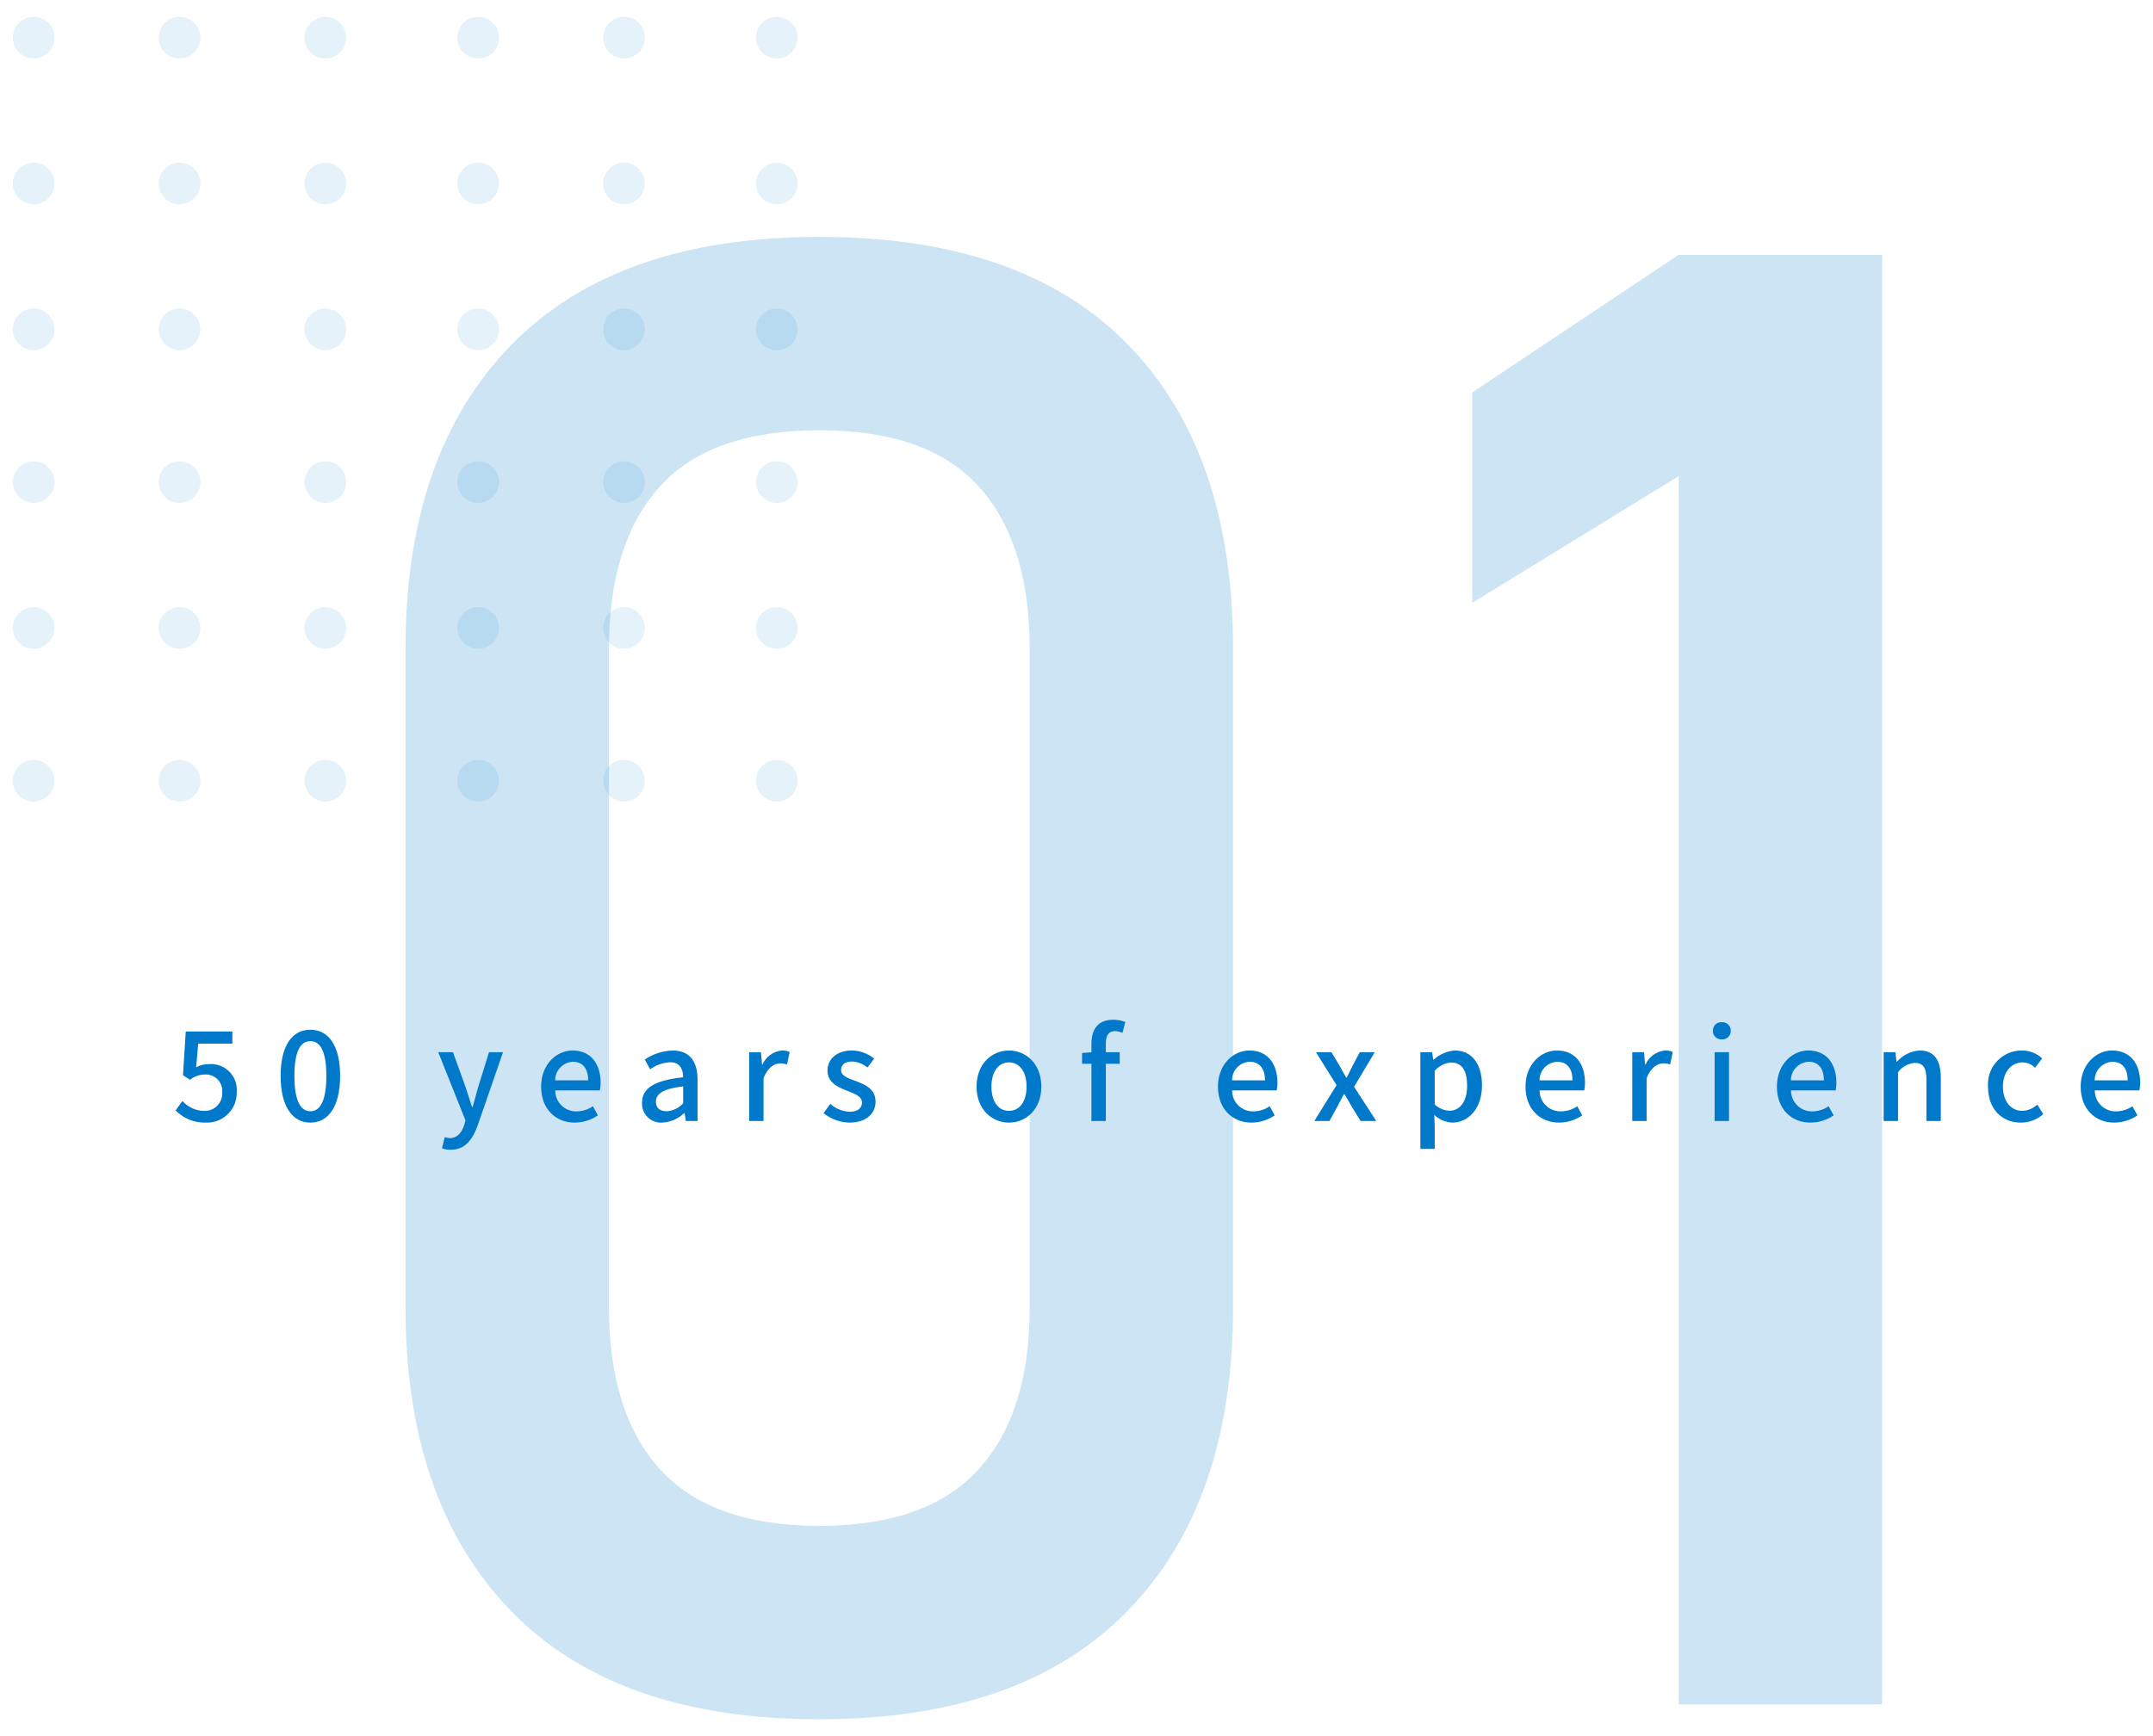 <svg xmlns="http://www.w3.org/2000/svg" viewBox="0 0 310 250">
	<path class="co_01" d="M117.966,247.576c-19.523,0-34.334-5.215-44.431-15.646s-15.145-24.979-15.145-43.641V93.398
		c0-18.758,5.072-33.328,15.217-43.712c10.145-10.383,24.931-15.575,44.358-15.576c19.522,0,34.333,5.167,44.43,15.5
		c10.096,10.334,15.145,24.929,15.145,43.784v94.89c0,18.76-5.072,33.332-15.217,43.718
		C152.179,242.387,137.393,247.579,117.966,247.576z M117.966,219.727c10.333,0,17.966-2.703,22.899-8.111
		c4.934-5.407,7.397-13.183,7.394-23.327V93.397c0-10.145-2.44-17.921-7.321-23.328s-12.537-8.11-22.969-8.11
		S99.881,64.662,95,70.069c-4.881,5.407-7.321,13.184-7.32,23.328v94.891c0,10.145,2.464,17.92,7.393,23.327
		c4.929,5.408,12.561,8.11,22.895,8.108V219.727z M270.994,245.424h-29.285V68.564l-29.715,18.231v-30.29l29.715-19.812h29.285
		V245.424z"/>
	<path fill="#0079CA" d="M29.623,161.657c2.363,0.102,4.361-1.732,4.463-4.096c0.004-0.104,0.005-0.209,0.001-0.313
		c0.173-2.046-1.345-3.843-3.39-4.016c-0.214-0.019-0.429-0.018-0.642,0.001c-0.635-0.005-1.26,0.15-1.818,0.45l0.306-3.4h4.914
		v-1.745h-6.711l-0.399,6.3l1.008,0.647c0.604-0.48,1.352-0.746,2.124-0.756c1.309-0.086,2.438,0.904,2.525,2.213
		c0.008,0.126,0.007,0.253-0.006,0.379c0.078,1.383-0.979,2.567-2.362,2.646c-0.089,0.005-0.177,0.005-0.266,0.001
		c-1.187-0.02-2.312-0.535-3.1-1.422l-0.99,1.35C26.419,161.062,27.994,161.699,29.623,161.657z M44.689,161.657
		c2.646,0,4.284-2.394,4.284-6.731c0-4.32-1.639-6.643-4.284-6.643c-2.628,0-4.284,2.301-4.284,6.643S42.061,161.657,44.689,161.657z
		M44.689,160.02c-1.35,0-2.3-1.386-2.3-5.094s0.954-5,2.3-5s2.3,1.3,2.3,5s-0.95,5.098-2.3,5.098V160.02z M64.889,165.563
		c2.088,0,3.132-1.422,3.905-3.546l3.633-10.494h-2.017l-1.584,5.094c-0.252,0.9-0.521,1.891-0.773,2.79h-0.09
		c-0.307-0.918-0.612-1.907-0.9-2.79l-1.836-5.094h-2.124l3.924,9.828l-0.2,0.685c-0.359,1.062-0.989,1.854-2.069,1.854
		c-0.246-0.015-0.488-0.063-0.721-0.144l-0.399,1.619c0.4,0.142,0.823,0.208,1.248,0.198H64.889z M82.741,161.657
		c1.195-0.007,2.361-0.37,3.349-1.044l-0.721-1.313c-0.694,0.477-1.516,0.733-2.357,0.738c-1.651,0.041-3.023-1.264-3.064-2.914
		c-0.001-0.037-0.001-0.073-0.001-0.11h6.426c0.071-0.35,0.107-0.705,0.108-1.063c0-2.789-1.422-4.68-4.05-4.68
		c-2.3,0-4.519,2-4.519,5.2C77.917,159.75,80.059,161.657,82.741,161.657z M79.933,155.573c-0.003-1.427,1.112-2.606,2.538-2.682
		c1.439,0,2.214,0.99,2.214,2.682H79.933z M95.359,161.657c1.181-0.063,2.299-0.548,3.15-1.367h0.071l0.165,1.134h1.692v-5.958
		c0-2.628-1.134-4.194-3.6-4.194c-1.43,0.048-2.816,0.498-4,1.3l0.773,1.4c0.84-0.601,1.832-0.95,2.863-1.008
		c1.458,0,1.872,1.008,1.89,2.16c-4.119,0.449-5.919,1.548-5.919,3.672c-0.073,1.509,1.09,2.791,2.599,2.864
		C95.149,161.665,95.254,161.665,95.359,161.657z M95.989,160.02c-0.882,0-1.548-0.399-1.548-1.368c0-1.115,0.99-1.872,3.924-2.214
		v2.43c-0.609,0.683-1.463,1.098-2.376,1.156V160.02z M107.869,161.424h2.07v-6.174c0.607-1.566,1.584-2.126,2.394-2.126
		c0.337-0.004,0.672,0.051,0.99,0.162l0.378-1.801c-0.35-0.158-0.732-0.231-1.116-0.216c-1.235,0.118-2.31,0.897-2.808,2.034h-0.054
		l-0.162-1.78h-1.692V161.424z M122.305,161.657c2.447,0,3.762-1.35,3.762-3.006c0-1.872-1.53-2.483-2.916-3.006
		c-1.08-0.399-2.052-0.72-2.052-1.565c0-0.685,0.5-1.225,1.6-1.225c0.809,0.04,1.581,0.344,2.2,0.864l0.972-1.278
		c-0.903-0.741-2.031-1.153-3.199-1.17c-2.2,0-3.528,1.242-3.528,2.9c0,1.674,1.458,2.376,2.79,2.88
		c1.062,0.414,2.178,0.81,2.178,1.71c0,0.756-0.558,1.332-1.746,1.332c-1.043-0.039-2.04-0.441-2.818-1.136l-0.973,1.332
		C119.631,161.147,120.944,161.629,122.305,161.657z M145.273,161.657c2.448,0,4.662-1.89,4.662-5.184s-2.214-5.2-4.662-5.2
		s-4.662,1.908-4.662,5.2S142.825,161.657,145.273,161.657z M145.273,159.966c-1.548,0-2.521-1.386-2.521-3.492
		c0-2.088,0.973-3.492,2.521-3.492c1.566,0,2.538,1.4,2.538,3.492C147.811,158.58,146.839,159.966,145.273,159.966z M157.152,161.424
		h2.07v-8.244h2v-1.656h-2v-1.26c0-1.206,0.432-1.782,1.314-1.782c0.373,0.009,0.74,0.094,1.08,0.252l0.414-1.565
		c-0.557-0.215-1.148-0.324-1.746-0.324c-2.215,0-3.133,1.399-3.133,3.438v1.242l-1.349,0.108v1.548h1.349V161.424z M180.193,161.657
		c1.195-0.007,2.359-0.37,3.348-1.044l-0.721-1.313c-0.693,0.477-1.516,0.733-2.357,0.738c-1.65,0.038-3.021-1.269-3.059-2.919
		c-0.002-0.035-0.002-0.07-0.002-0.105h6.426c0.072-0.35,0.107-0.705,0.109-1.063c0-2.789-1.422-4.68-4.051-4.68
		c-2.299,0-4.518,2-4.518,5.2C175.369,159.75,177.512,161.657,180.193,161.657z M177.385,155.573
		c-0.002-1.427,1.113-2.606,2.539-2.682c1.439,0,2.213,0.99,2.213,2.682H177.385z M189.246,161.424h2.178l1.152-2.106
		c0.307-0.594,0.611-1.188,0.918-1.746h0.09c0.359,0.559,0.699,1.17,1.025,1.746l1.297,2.106h2.25l-3.186-4.933l2.971-4.968h-2.16
		l-1.045,1.98c-0.27,0.558-0.557,1.116-0.828,1.674h-0.07c-0.324-0.558-0.648-1.116-0.938-1.674l-1.188-1.98h-2.232l2.965,4.734
		L189.246,161.424z M204.512,165.438h2.068v-3.204l-0.07-1.691c0.707,0.672,1.633,1.067,2.609,1.115c2.232,0,4.266-1.943,4.266-5.346
		c0-3.042-1.4-5.04-3.906-5.04c-1.143,0.082-2.221,0.553-3.061,1.332h-0.053l-0.162-1.08h-1.691V165.438z M208.723,159.947
		c-0.799-0.031-1.561-0.351-2.143-0.899v-4.842c0.588-0.699,1.432-1.134,2.342-1.206c1.654,0,2.32,1.277,2.32,3.348
		C211.246,158.67,210.162,159.947,208.723,159.947z M224.473,161.657c1.195-0.007,2.361-0.37,3.348-1.044l-0.719-1.313
		c-0.695,0.477-1.516,0.733-2.359,0.738c-1.65,0.038-3.02-1.269-3.059-2.919c0-0.035-0.002-0.07,0-0.105h6.426
		c0.07-0.35,0.107-0.705,0.107-1.063c0-2.789-1.422-4.68-4.051-4.68c-2.299,0-4.518,2-4.518,5.2
		C219.646,159.75,221.791,161.657,224.473,161.657z M221.664,155.573c-0.002-1.427,1.113-2.606,2.539-2.682
		c1.439,0,2.213,0.99,2.213,2.682H221.664z M235.021,161.424h2.07v-6.174c0.611-1.566,1.584-2.126,2.393-2.126
		c0.338-0.004,0.672,0.051,0.99,0.162l0.379-1.801c-0.352-0.158-0.732-0.231-1.117-0.216c-1.234,0.118-2.311,0.897-2.807,2.034
		h-0.055l-0.162-1.78h-1.691V161.424z M246.883,161.424h2.07v-9.9h-2.07V161.424z M247.908,149.67
		c0.664,0.051,1.244-0.446,1.295-1.11c0.002-0.045,0.004-0.091,0.002-0.136c0.016-0.663-0.51-1.213-1.172-1.229
		c-0.043-0.001-0.086,0.001-0.129,0.004c-0.652-0.049-1.223,0.441-1.271,1.095c-0.002,0.043-0.004,0.086-0.002,0.13
		c-0.031,0.657,0.475,1.216,1.131,1.248C247.811,149.674,247.859,149.673,247.908,149.67z M260.672,161.657
		c1.193-0.007,2.359-0.37,3.348-1.044l-0.721-1.313c-0.693,0.477-1.516,0.733-2.357,0.738c-1.652,0.038-3.021-1.269-3.061-2.919
		c0-0.035,0-0.07,0-0.105h6.426c0.072-0.35,0.107-0.705,0.107-1.063c0-2.789-1.422-4.68-4.049-4.68c-2.301,0-4.518,2-4.518,5.2
		C255.846,159.75,257.988,161.657,260.672,161.657z M257.863,155.573c-0.004-1.427,1.113-2.606,2.537-2.682
		c1.441,0,2.215,0.99,2.215,2.682H257.863z M271.219,161.424h2.07v-7.021c0.568-0.779,1.449-1.272,2.412-1.35
		c1.17,0,1.674,0.684,1.674,2.394v5.977h2.07v-6.229c0-2.52-0.936-3.924-3.043-3.924c-1.266,0.078-2.445,0.662-3.275,1.62h-0.055
		l-0.162-1.368h-1.691V161.424z M290.982,161.657c1.188-0.004,2.332-0.438,3.223-1.224l-0.863-1.368
		c-0.592,0.547-1.357,0.866-2.16,0.9c-1.639,0-2.791-1.386-2.791-3.492c0-2.088,1.188-3.492,2.861-3.492
		c0.666,0.021,1.299,0.299,1.766,0.774l1.025-1.351c-0.789-0.73-1.824-1.136-2.9-1.134c-2.684-0.029-4.883,2.122-4.912,4.806
		c0,0.132,0.004,0.264,0.012,0.395C286.246,159.768,288.301,161.657,290.982,161.657z M304.41,161.657
		c1.195-0.007,2.361-0.37,3.348-1.044l-0.719-1.313c-0.695,0.477-1.516,0.733-2.359,0.738c-1.65,0.038-3.02-1.269-3.059-2.919
		c0-0.035,0-0.07,0-0.105h6.424c0.072-0.35,0.107-0.705,0.109-1.063c0-2.789-1.422-4.68-4.051-4.68c-2.301,0-4.518,2-4.518,5.2
		C299.586,159.75,301.729,161.657,304.41,161.657z M301.604,155.573c-0.004-1.427,1.111-2.606,2.537-2.682
		c1.439,0,2.215,0.99,2.215,2.682H301.604z"/>
	<path class="co_02" transform="translate(-1191 524)" d="M1195.846-521.576c1.656,0,3,1.343,3,3c0,1.656-1.344,3-3,3
		c-1.657,0-3-1.344-3-3C1192.846-520.233,1194.189-521.576,1195.846-521.576z M1195.846-479.576c1.656,0,3,1.343,3,3
		c0,1.656-1.344,3-3,3c-1.657,0-3-1.344-3-3C1192.846-478.233,1194.189-479.576,1195.846-479.576z M1195.846-436.576
		c1.656,0,3,1.343,3,3c0,1.656-1.344,3-3,3c-1.657,0-3-1.344-3-3C1192.846-435.233,1194.189-436.576,1195.846-436.576z
		M1195.846-500.576c1.656,0,3,1.343,3,3c0,1.656-1.344,3-3,3c-1.657,0-3-1.344-3-3
		C1192.846-499.233,1194.189-500.576,1195.846-500.576z M1195.846-457.576c1.656,0,3,1.343,3,3c0,1.656-1.344,3-3,3
		c-1.657,0-3-1.344-3-3C1192.846-456.233,1194.189-457.576,1195.846-457.576z M1195.846-414.576c1.656,0,3,1.343,3,3
		c0,1.656-1.344,3-3,3c-1.657,0-3-1.344-3-3C1192.846-413.233,1194.189-414.576,1195.846-414.576z M1216.846-521.576
		c1.656,0,3,1.343,3,3c0,1.656-1.344,3-3,3c-1.657,0-3-1.344-3-3C1213.846-520.233,1215.189-521.576,1216.846-521.576z
		M1216.846-479.576c1.656,0,3,1.343,3,3c0,1.656-1.344,3-3,3c-1.657,0-3-1.344-3-3
		C1213.846-478.233,1215.189-479.576,1216.846-479.576z M1216.846-436.576c1.656,0,3,1.343,3,3c0,1.656-1.344,3-3,3
		c-1.657,0-3-1.344-3-3C1213.846-435.233,1215.189-436.576,1216.846-436.576z M1216.846-500.576c1.656,0,3,1.343,3,3
		c0,1.656-1.344,3-3,3c-1.657,0-3-1.344-3-3C1213.846-499.233,1215.189-500.576,1216.846-500.576z M1216.846-457.576
		c1.656,0,3,1.343,3,3c0,1.656-1.344,3-3,3c-1.657,0-3-1.344-3-3C1213.846-456.233,1215.189-457.576,1216.846-457.576z
		M1216.846-414.576c1.656,0,3,1.343,3,3c0,1.656-1.344,3-3,3c-1.657,0-3-1.344-3-3
		C1213.846-413.233,1215.189-414.576,1216.846-414.576z M1237.846-521.576c1.656,0,3,1.343,3,3c0,1.656-1.344,3-3,3
		c-1.657,0-3-1.344-3-3C1234.846-520.233,1236.189-521.576,1237.846-521.576z M1237.846-479.576c1.656,0,3,1.343,3,3
		c0,1.656-1.344,3-3,3c-1.657,0-3-1.344-3-3C1234.846-478.233,1236.189-479.576,1237.846-479.576z M1237.846-436.576
		c1.656,0,3,1.343,3,3c0,1.656-1.344,3-3,3c-1.657,0-3-1.344-3-3C1234.846-435.233,1236.189-436.576,1237.846-436.576z
		M1237.846-500.576c1.656,0,3,1.343,3,3c0,1.656-1.344,3-3,3c-1.657,0-3-1.344-3-3
		C1234.846-499.233,1236.189-500.576,1237.846-500.576z M1237.846-457.576c1.656,0,3,1.343,3,3c0,1.656-1.344,3-3,3
		c-1.657,0-3-1.344-3-3C1234.846-456.233,1236.189-457.576,1237.846-457.576z M1237.846-414.576c1.656,0,3,1.343,3,3
		c0,1.656-1.344,3-3,3c-1.657,0-3-1.344-3-3C1234.846-413.233,1236.189-414.576,1237.846-414.576z M1259.846-521.576
		c1.656,0,3,1.343,3,3c0,1.656-1.344,3-3,3c-1.657,0-3-1.344-3-3C1256.846-520.233,1258.189-521.576,1259.846-521.576z
		M1259.846-479.576c1.656,0,3,1.343,3,3c0,1.656-1.344,3-3,3c-1.657,0-3-1.344-3-3
		C1256.846-478.233,1258.189-479.576,1259.846-479.576z M1259.846-436.576c1.656,0,3,1.343,3,3c0,1.656-1.344,3-3,3
		c-1.657,0-3-1.344-3-3C1256.846-435.233,1258.189-436.576,1259.846-436.576z M1259.846-500.576c1.656,0,3,1.343,3,3
		c0,1.656-1.344,3-3,3c-1.657,0-3-1.344-3-3C1256.846-499.233,1258.189-500.576,1259.846-500.576z M1259.846-457.576
		c1.656,0,3,1.343,3,3c0,1.656-1.344,3-3,3c-1.657,0-3-1.344-3-3C1256.846-456.233,1258.189-457.576,1259.846-457.576z
		M1259.846-414.576c1.656,0,3,1.343,3,3c0,1.656-1.344,3-3,3c-1.657,0-3-1.344-3-3
		C1256.846-413.233,1258.189-414.576,1259.846-414.576z M1280.846-521.576c1.656,0,3,1.343,3,3c0,1.656-1.344,3-3,3
		c-1.657,0-3-1.344-3-3C1277.846-520.233,1279.189-521.576,1280.846-521.576z M1280.846-479.576c1.656,0,3,1.343,3,3
		c0,1.656-1.344,3-3,3c-1.657,0-3-1.344-3-3C1277.846-478.233,1279.189-479.576,1280.846-479.576z M1280.846-436.576
		c1.656,0,3,1.343,3,3c0,1.656-1.344,3-3,3c-1.657,0-3-1.344-3-3C1277.846-435.233,1279.189-436.576,1280.846-436.576z
		M1280.846-500.576c1.656,0,3,1.343,3,3c0,1.656-1.344,3-3,3c-1.657,0-3-1.344-3-3
		C1277.846-499.233,1279.189-500.576,1280.846-500.576z M1280.846-457.576c1.656,0,3,1.343,3,3c0,1.656-1.344,3-3,3
		c-1.657,0-3-1.344-3-3C1277.846-456.233,1279.189-457.576,1280.846-457.576z M1280.846-414.576c1.656,0,3,1.343,3,3
		c0,1.656-1.344,3-3,3c-1.657,0-3-1.344-3-3C1277.846-413.233,1279.189-414.576,1280.846-414.576z M1302.846-521.576
		c1.656,0,3,1.343,3,3c0,1.656-1.344,3-3,3c-1.657,0-3-1.344-3-3C1299.846-520.233,1301.189-521.576,1302.846-521.576z
		M1302.846-479.576c1.656,0,3,1.343,3,3c0,1.656-1.344,3-3,3c-1.657,0-3-1.344-3-3
		C1299.846-478.233,1301.189-479.576,1302.846-479.576z M1302.846-436.576c1.656,0,3,1.343,3,3c0,1.656-1.344,3-3,3
		c-1.657,0-3-1.344-3-3C1299.846-435.233,1301.189-436.576,1302.846-436.576z M1302.846-500.576c1.656,0,3,1.343,3,3
		c0,1.656-1.344,3-3,3c-1.657,0-3-1.344-3-3C1299.846-499.233,1301.189-500.576,1302.846-500.576z M1302.846-457.576
		c1.656,0,3,1.343,3,3c0,1.656-1.344,3-3,3c-1.657,0-3-1.344-3-3C1299.846-456.233,1301.189-457.576,1302.846-457.576z
		M1302.846-414.576c1.656,0,3,1.343,3,3c0,1.656-1.344,3-3,3c-1.657,0-3-1.344-3-3
		C1299.846-413.233,1301.189-414.576,1302.846-414.576z"/>
	<defs>
		<style>
			.co_01 {
				opacity: .2;
				fill: #0079CA;
			}
			.co_02 {
				opacity: .1;
				fill: #0079CA;
			}
		</style>
	</defs>
</svg>